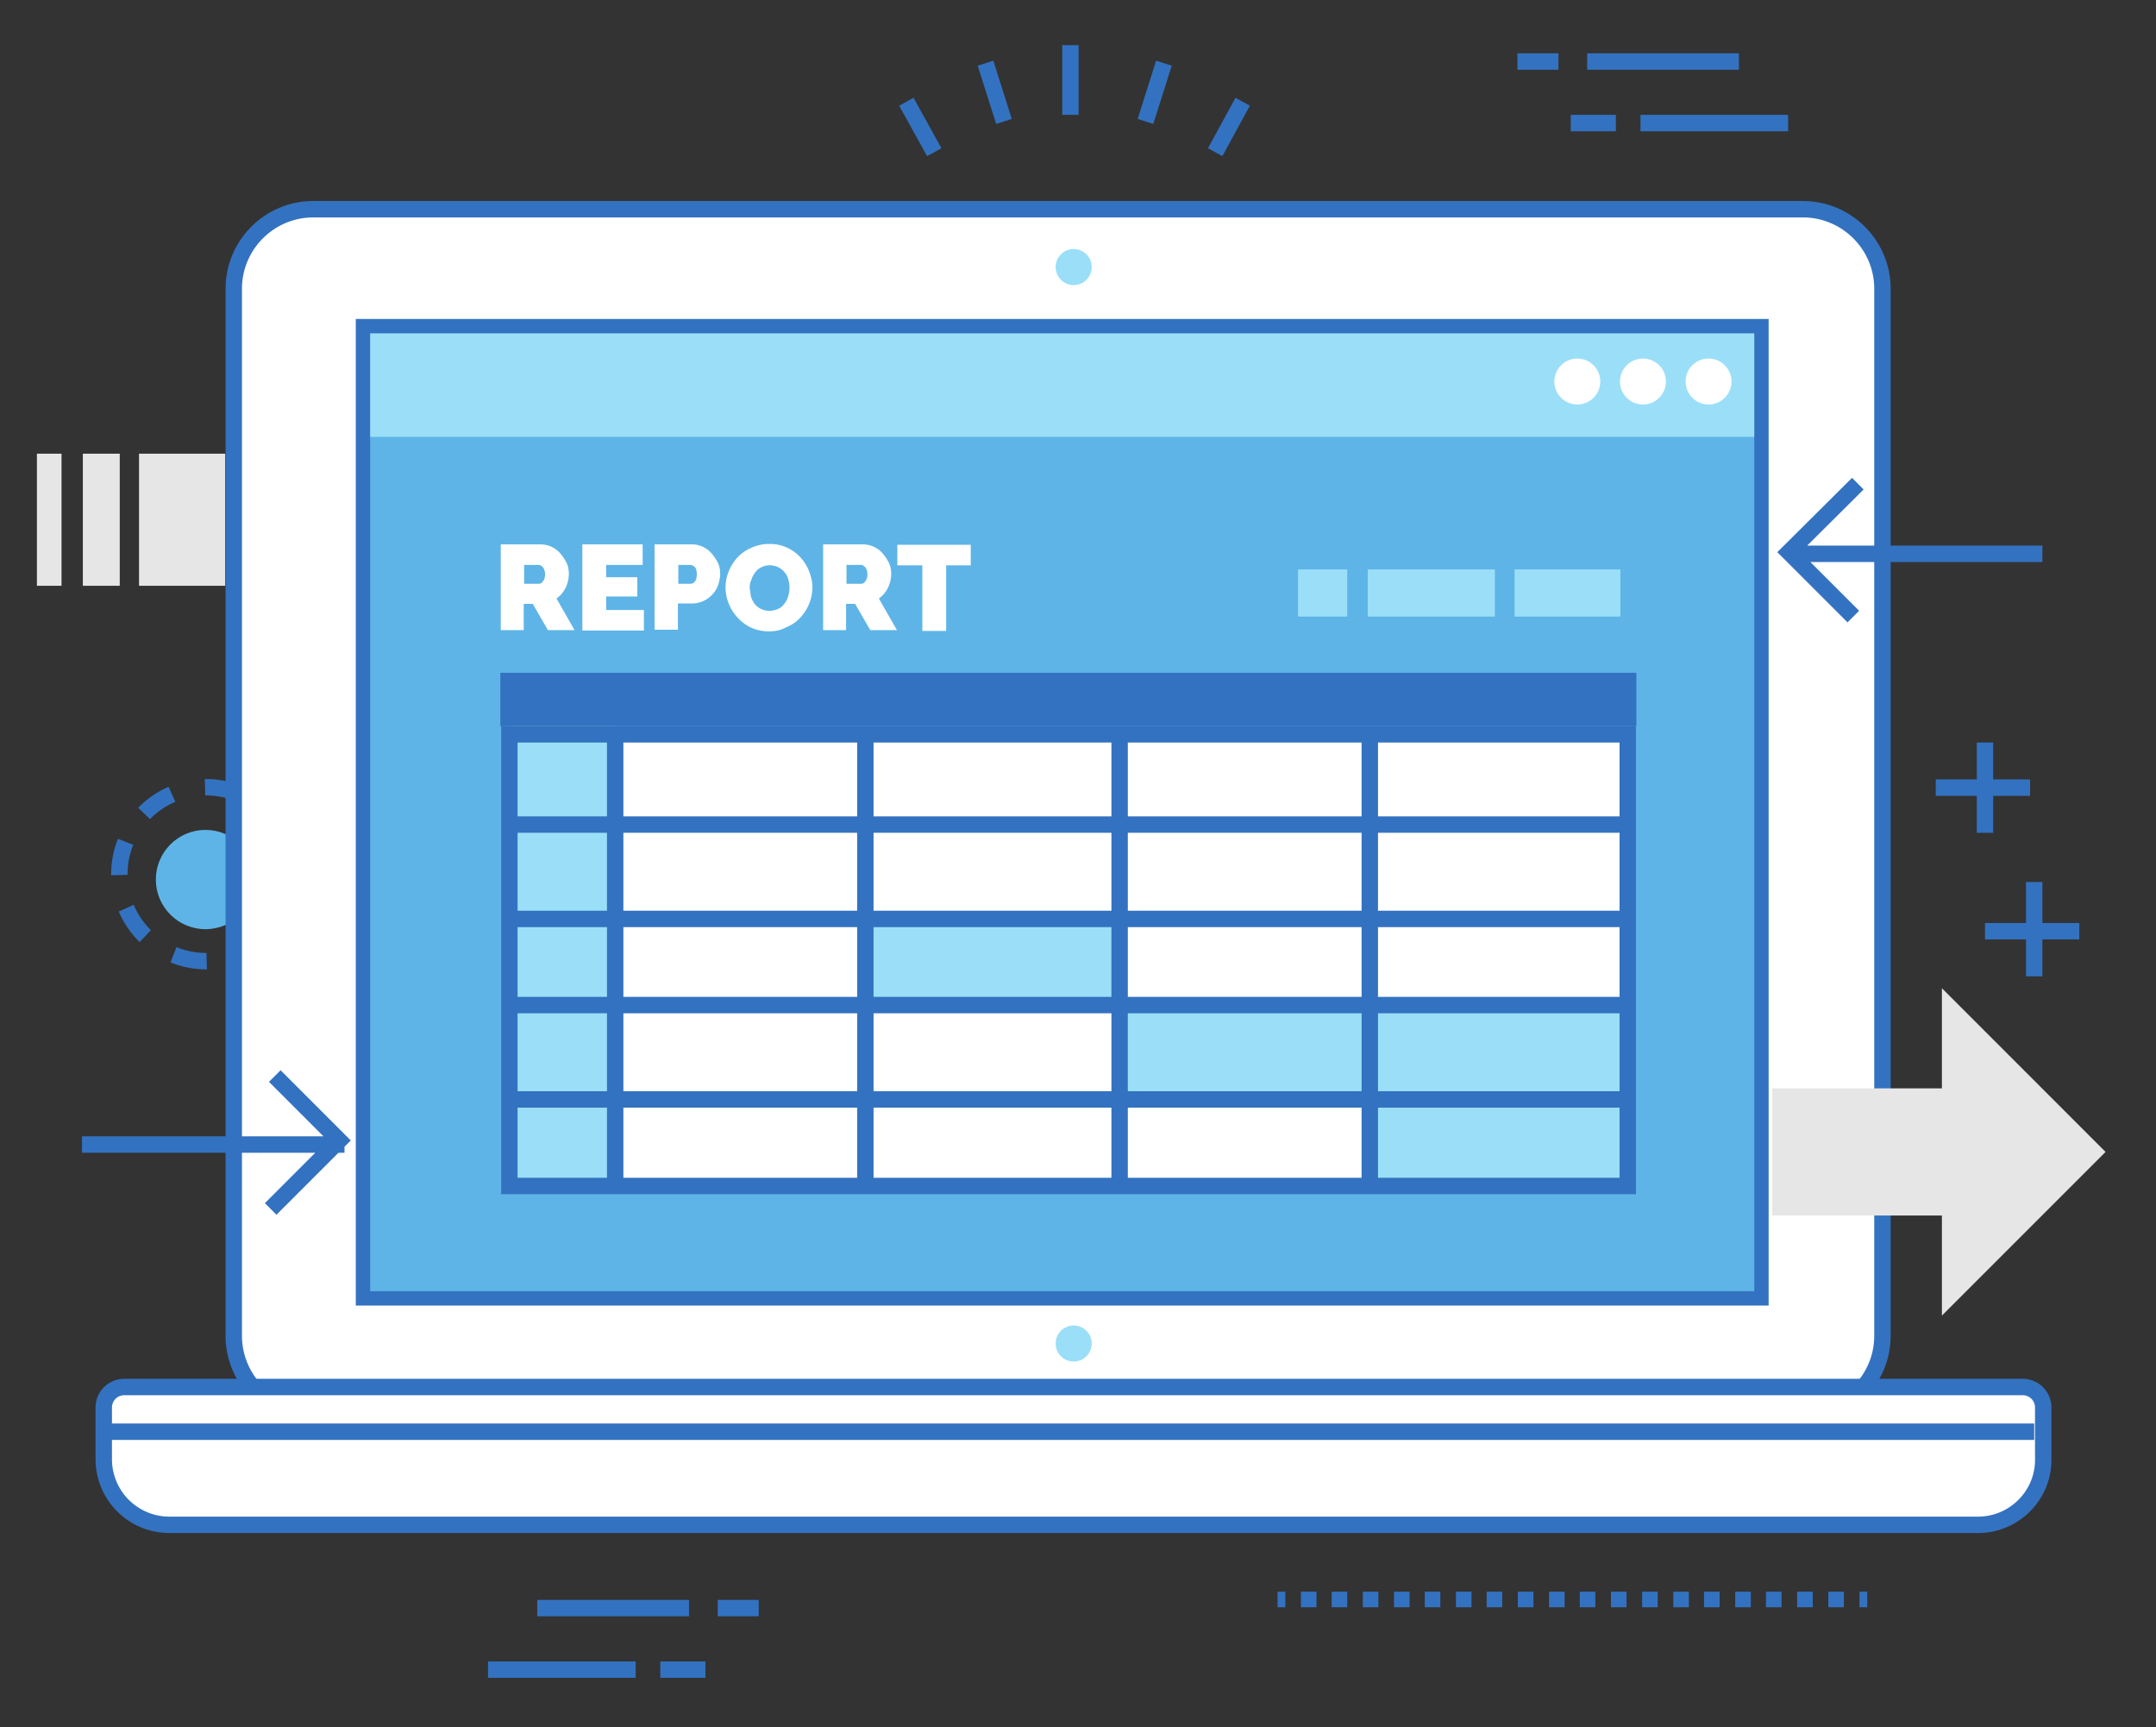<svg xmlns="http://www.w3.org/2000/svg" version="1" viewBox="0 0 525.7 421"><rect x="0" y="0" width="525.7" height="421" fill="#333333" stroke="none"/><circle cx="50.1" cy="214.4" r="12.1" fill="#5EB4E7"/><circle cx="50.3" cy="213.1" r="21.2" fill="none" stroke="#3372C0" stroke-dasharray="8.3 8.3" stroke-miterlimit="10" stroke-width="4"/><path fill="#FFF" stroke="#3372C0" stroke-miterlimit="10" stroke-width="4" d="M459 325.6c0 10.7-8.7 19.4-19.4 19.4H76.4A19.4 19.4 0 0 1 57 325.6V70.4C57 59.7 65.7 51 76.4 51h363.2c10.7 0 19.4 8.7 19.4 19.4v255.2z"/><circle cx="261.8" cy="65.1" r="4.4" fill="#9ADFF7"/><circle cx="261.8" cy="327.5" r="4.4" fill="#9ADFF7"/><path fill="#FFF" stroke="#3372C0" stroke-miterlimit="10" stroke-width="4" d="M482.3 371.7h-441a16 16 0 0 1-16-16v-12.6a5 5 0 0 1 5-5h462.9a5 5 0 0 1 5 5v12.6c.1 8.8-7.1 16-15.9 16z"/><path fill="#5EB4E7" d="M89 80.3h340.6v236.2H89z"/><path fill="#9ADFF7" d="M89 80.3h340.6v26.2H89z"/><g fill="#FFF"><circle cx="384.6" cy="93" r="5.6"/><circle cx="400.6" cy="93" r="5.6"/><circle cx="416.6" cy="93" r="5.6"/></g><path fill="none" stroke="#3372C0" stroke-miterlimit="10" stroke-width="4" d="M27 349h469"/><path fill="#FFF" d="M125.3 178H396v111H125.3z"/><path fill="#9ADFF7" d="M125 173h25.3v115.5H125zm87 51.3h59.5v20.8H212zm62.3 21.4h60.4v20.8h-60.4z"/><path fill="#9ADFF7" d="M334 245h61.3v43.8H334z"/><path fill="none" stroke="#3372C0" stroke-miterlimit="10" stroke-width="13" d="M122 170.5h277"/><path fill="none" stroke="#3372C0" stroke-miterlimit="10" stroke-width="4" d="M124.2 179h272.7v110.1H124.2zm1.8 89h271m-271-67h271m-271 23h271m-271 21h271m-247-67v112m123-112v112m-62-112v112m123-112v112"/><path fill="#FFF" d="M122.1 153.7v-21h9.6a6.4 6.4 0 0 1 5 2.3c.6.7 1.1 1.5 1.5 2.3.4.9.5 1.8.5 2.6 0 1.2-.3 2.4-.8 3.4a7 7 0 0 1-2.2 2.6l4.4 7.7h-6.5l-3.7-6.4h-2.2v6.4h-5.6zm5.7-11.4h3.6c.4 0 .7-.2 1-.6.3-.4.5-.9.5-1.7 0-.7-.2-1.3-.5-1.7-.4-.4-.7-.6-1.1-.6h-3.5v4.6zm29.2 6.4v5h-15v-21h14.7v5h-8.9v3h7.6v4.7h-7.6v3.3h9.2zm2.6 5v-21h9a6.4 6.4 0 0 1 5 2.3c.6.7 1.1 1.5 1.5 2.3.4.9.5 1.8.5 2.6 0 .9-.2 1.8-.5 2.7a6 6 0 0 1-1.4 2.3 6.7 6.7 0 0 1-5 2.2h-3.4v6.4h-5.7zm5.8-11.4h3c.4 0 .7-.2 1-.5.3-.3.5-.9.5-1.8s-.2-1.5-.5-1.8c-.4-.3-.7-.5-1.1-.5h-2.9v4.6zm22.1 11.6a10 10 0 0 1-7.6-3.3 11 11 0 0 1-3-7.4 11 11 0 0 1 3-7.4c1-1 2.1-1.8 3.4-2.3a10 10 0 0 1 4.3-.9 10 10 0 0 1 7.6 3.3c.9 1 1.6 2.1 2.1 3.4.5 1.3.8 2.6.8 3.9a11 11 0 0 1-3 7.4 9 9 0 0 1-3.4 2.3c-1.2.7-2.6 1-4.2 1zm-4.7-10.6l.3 2.1c.2.7.5 1.2.9 1.8a4.6 4.6 0 0 0 3.6 1.7c.8 0 1.5-.2 2.2-.5.6-.3 1.1-.7 1.5-1.3a5 5 0 0 0 .9-1.8 7 7 0 0 0 0-4.1 4.6 4.6 0 0 0-2.4-2.9 4.6 4.6 0 0 0-4.2 0c-.6.3-1.1.7-1.5 1.3a5 5 0 0 0-.9 1.8c-.3.5-.4 1.2-.4 1.9zm17.9 10.4v-21h9.6a6.4 6.4 0 0 1 5 2.3c.6.7 1.1 1.5 1.5 2.3.4.9.5 1.8.5 2.6 0 1.2-.3 2.4-.8 3.4a7 7 0 0 1-2.2 2.6l4.4 7.7h-6.5l-3.7-6.4h-2.2v6.4h-5.6zm5.7-11.4h3.6c.4 0 .7-.2 1-.6.3-.4.5-.9.5-1.7 0-.7-.2-1.3-.5-1.7-.4-.4-.7-.6-1.1-.6h-3.5v4.6zm30.3-4.5h-6v16h-5.8v-16h-6.1v-5h17.9v5z"/><path fill="#9ADFF7" d="M316.5 138.8h12v11.5h-12zm17 0h31v11.5h-31zm35.8 0h25.8v11.5h-25.8z"/><path fill="none" stroke="#3372C0" stroke-miterlimit="10" stroke-width="4" d="M498 135h-61m16-17.1l-16.8 16.7 15.7 15.7M20 279h64m-18 15.7L82.7 278 67 262.3M484 181v22m11-11h-23m24 23v23m11-11h-23M119 407h36m6 0h11m-41-15h37m7 0h10M436 30h-36m-6 0h-11m41-15h-37m-7 0h-10M261 28V11m22.8 4.4l-4.5 14.2m23.7-4.8l-6.7 12.3m-56-21.7l4.5 14.2M221 24.8l6.8 12.3"/><path fill="#3372C0" d="M453.4 388h1.9v3.8h-1.9zm-3.8 3.8h-3.8V388h3.8v3.8zm-7.6 0h-3.8V388h3.8v3.8zm-7.6 0h-3.8V388h3.8v3.8zm-7.5 0h-3.8V388h3.8v3.8zm-7.6 0h-3.8V388h3.8v3.8zm-7.6 0H408V388h3.8v3.8zm-7.5 0h-3.8V388h3.8v3.8zm-7.6 0h-3.8V388h3.8v3.8zm-7.6 0h-3.8V388h3.8v3.8zm-7.5 0h-3.8V388h3.8v3.8zm-7.6 0h-3.8V388h3.8v3.8zm-7.6 0h-3.8V388h3.8v3.8zm-7.5 0H355V388h3.8v3.8zm-7.6 0h-3.8V388h3.8v3.8zm-7.5 0h-3.8V388h3.8v3.8zm-7.6 0h-3.8V388h3.8v3.8zm-7.6 0h-3.8V388h3.8v3.8zm-7.5 0h-3.8V388h3.8v3.8zm-9.5-3.8h1.9v3.8h-1.9z"/><path fill="none" stroke="#3372C0" stroke-miterlimit="10" stroke-width="3.5" d="M88.5 79.5h341v237h-341z"/><path fill="#E6E6E6" d="M473.5 265.3h-41.4v31h41.4v24.4l39.9-39.9-39.9-39.9zM9 110.6h6v32.2H9zm11.2 0h9v32.2h-9zm13.7 0h21v32.2h-21z"/></svg>